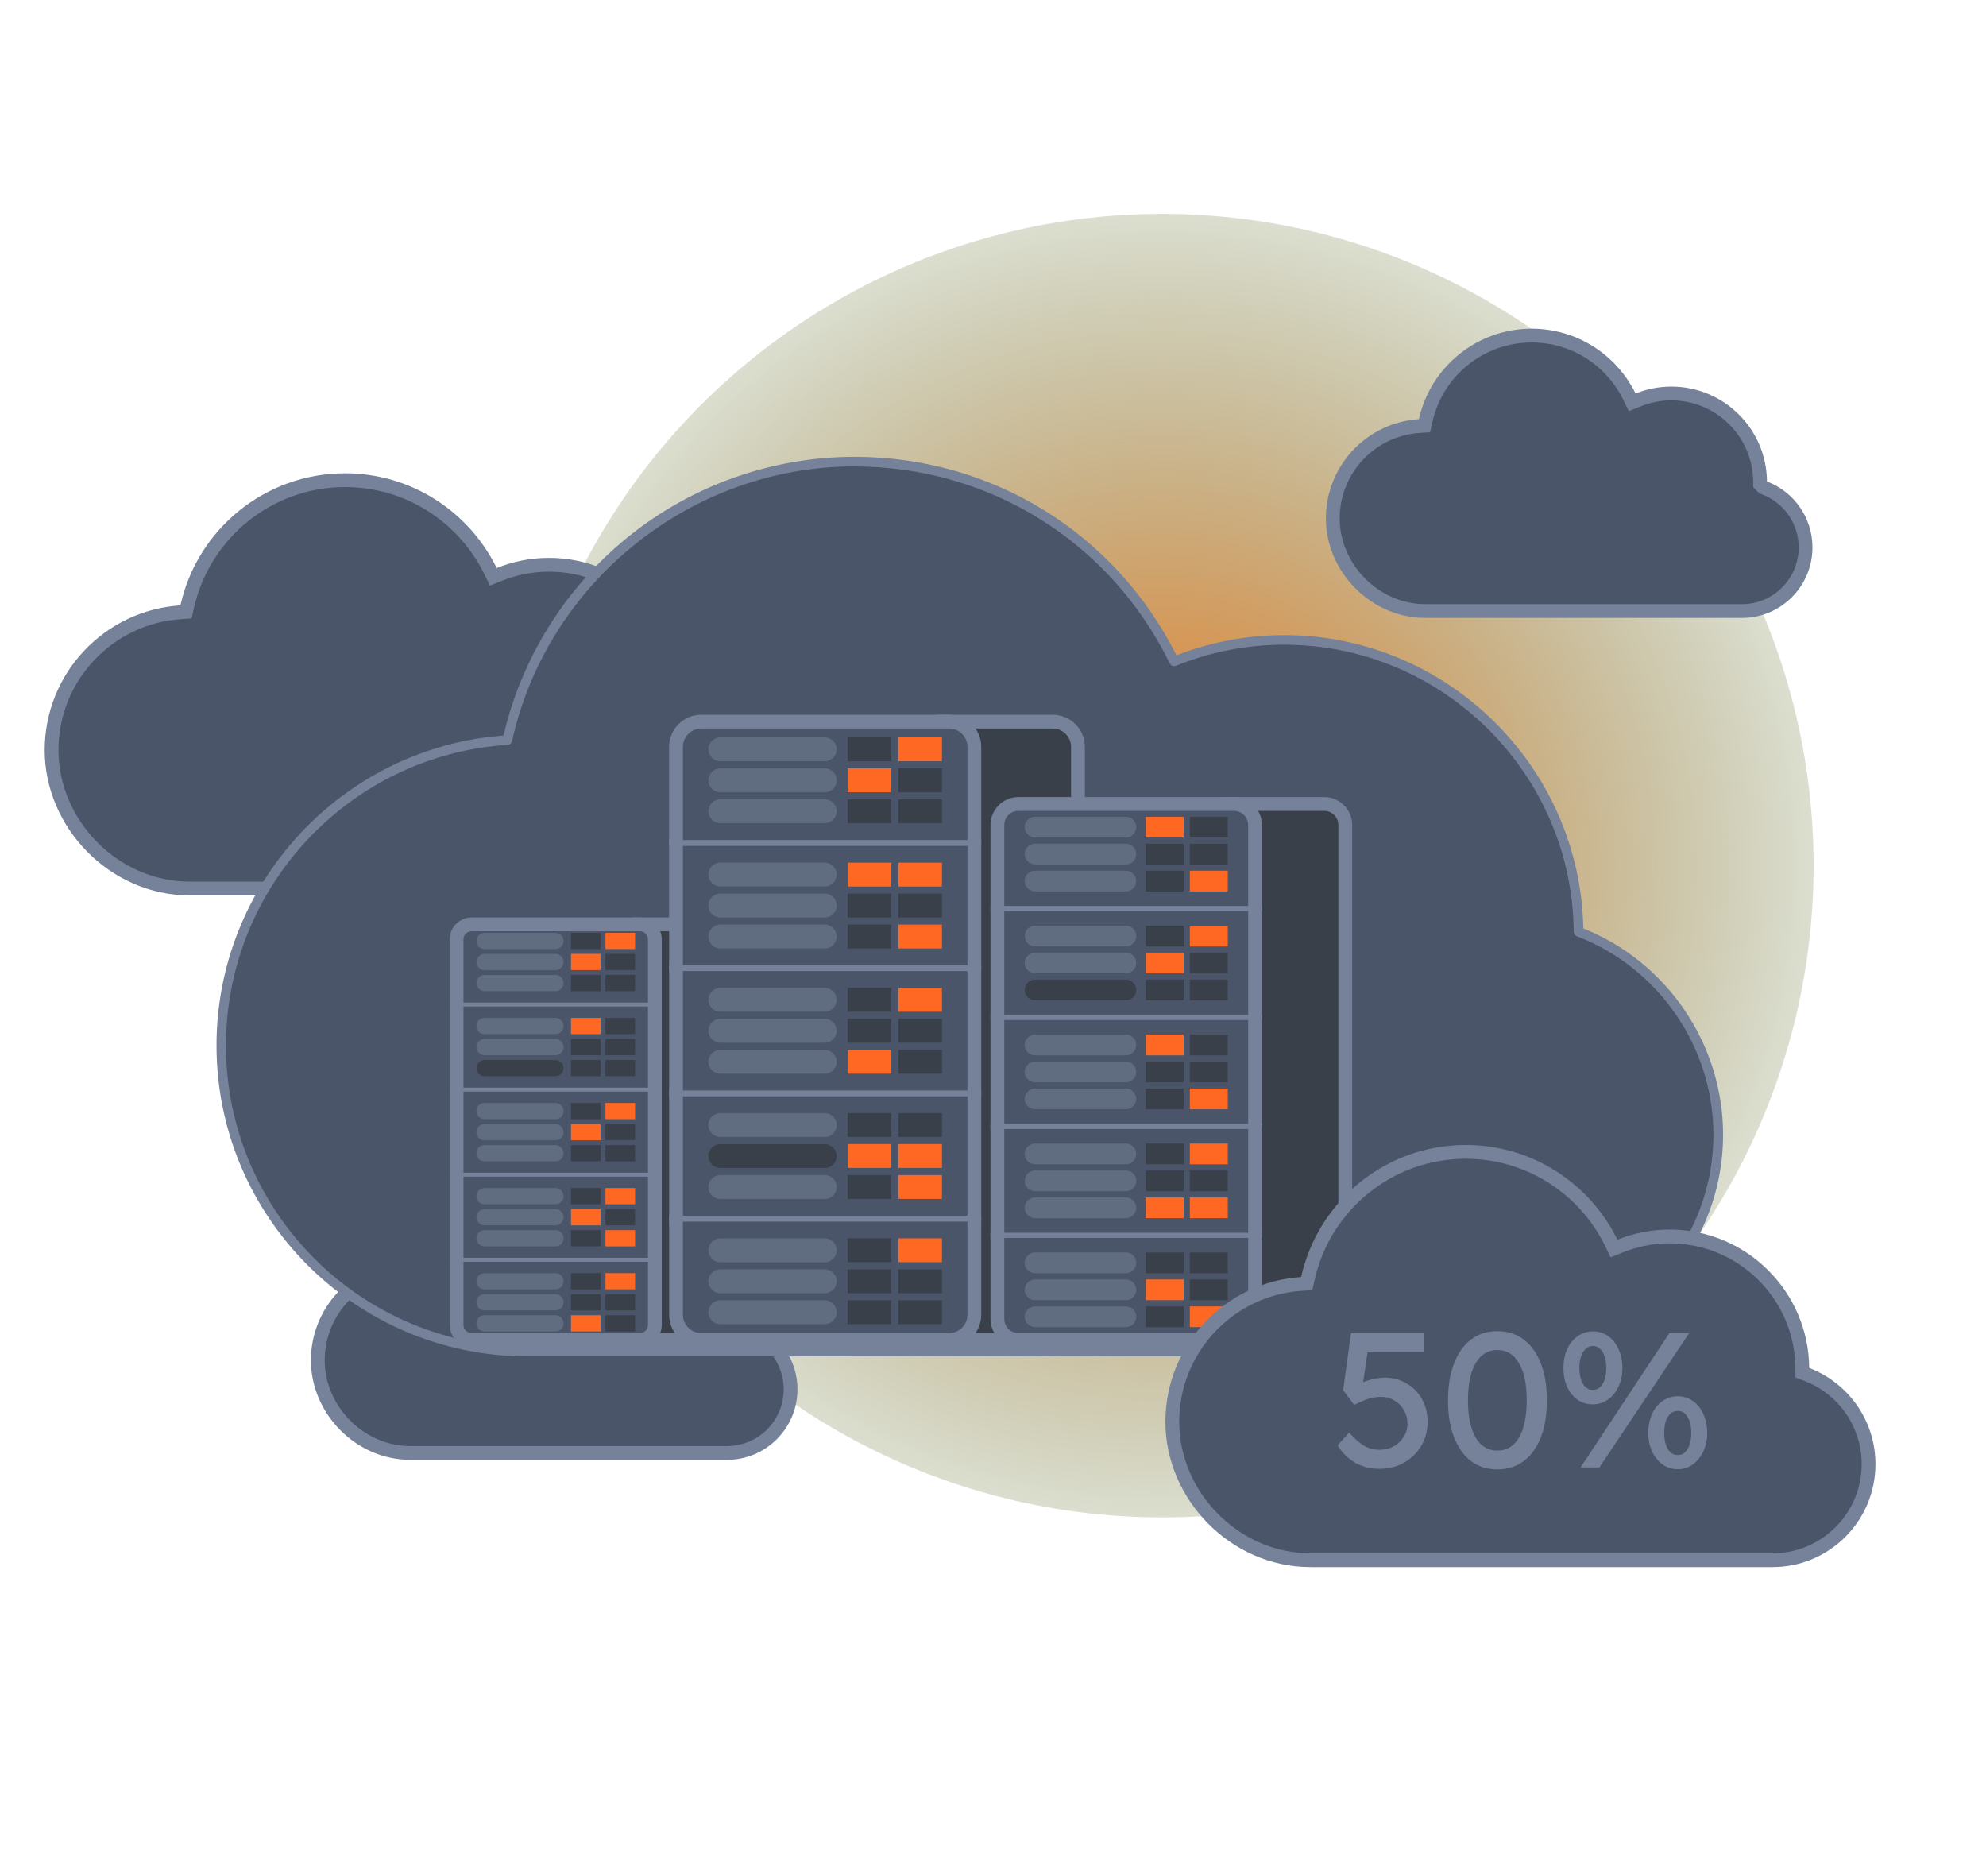 <svg width="288" height="272" viewBox="0 0 288 272" fill="none" xmlns="http://www.w3.org/2000/svg"><g clip-path="url(#clip0_5616_1541)"><g style="mix-blend-mode:lighten" filter="url(#filter0_f_5616_1541)"><circle cx="168.5" cy="125.5" r="94.5" fill="url(#paint0_radial_5616_1541)"/></g><g opacity="0.5"/><path d="M98.843 100.958L98.849 101.641L99.487 101.884C104.724 103.878 108.45 108.955 108.45 114.894C108.45 122.588 102.211 128.82 94.523 128.82H27.531C16.475 128.82 7.48 119.397 7.48 108.769C7.48 98.134 15.762 89.437 26.228 88.766L26.977 88.718L27.14 87.984C29.469 77.479 38.835 69.618 50.042 69.618C59.302 69.618 67.315 74.991 71.128 82.794L71.537 83.632L72.401 83.282C74.629 82.382 77.058 81.881 79.604 81.881C90.178 81.881 98.755 90.404 98.843 100.958Z" fill="#4A5569" stroke="#758299" stroke-width="2"/><path d="M207.235 132.491C207.186 126.737 202.507 122.079 196.738 122.079C195.35 122.079 194.025 122.35 192.807 122.841C190.742 118.625 186.412 115.72 181.406 115.72C175.345 115.72 170.282 119.971 169.021 125.647C163.324 126.01 158.809 130.746 158.809 136.543C158.809 142.34 163.702 147.46 169.726 147.46H204.472C208.745 147.46 212.213 143.992 212.213 139.719C212.213 136.415 210.141 133.595 207.228 132.484L207.235 132.491Z" fill="#E0E0E0"/><path d="M255.239 69.808L255.242 70.218L255.532 70.508L255.539 70.515L255.69 70.666L255.89 70.742C259.368 72.066 261.833 75.427 261.833 79.364C261.833 84.459 257.702 88.591 252.607 88.591H206.701C199.299 88.591 193.273 82.273 193.273 75.163C193.273 68.045 198.82 62.219 205.825 61.768L206.575 61.72L206.738 60.986C208.298 53.928 214.594 48.652 222.119 48.652C228.339 48.652 233.724 52.26 236.283 57.499L236.692 58.336L237.556 57.987C239.044 57.385 240.668 57.048 242.373 57.048C249.443 57.048 255.179 62.751 255.239 69.808Z" fill="#4A5569" stroke="#758299" stroke-width="2"/><path d="M108.051 191.871L108.054 192.28L108.343 192.569L108.35 192.577L108.502 192.728L108.702 192.805C112.18 194.129 114.646 197.49 114.646 201.427C114.646 206.522 110.514 210.654 105.419 210.654H59.514C52.111 210.654 46.086 204.336 46.086 197.225C46.086 190.108 51.633 184.281 58.638 183.831L59.388 183.782L59.55 183.049C61.11 175.991 67.406 170.715 74.932 170.715C81.151 170.715 86.536 174.323 89.095 179.561L89.504 180.399L90.369 180.05C91.856 179.448 93.481 179.111 95.185 179.111C102.256 179.111 107.992 184.814 108.051 191.871Z" fill="#4A5569" stroke="#758299" stroke-width="2"/><path d="M228.906 135.09C228.707 111.689 209.685 92.781 186.241 92.781C180.594 92.781 175.203 93.892 170.268 95.886C161.886 78.745 144.281 66.93 123.914 66.93C99.281 66.93 78.699 84.207 73.579 107.295C50.413 108.783 32.082 128.033 32.082 151.576C32.082 175.12 51.951 195.958 76.463 195.958H217.697C235.073 195.958 249.16 181.871 249.16 164.495C249.16 151.064 240.742 139.612 228.899 135.09H228.906Z" fill="#4A5569"/><path d="M217.704 196.649H76.47C51.616 196.649 31.398 176.431 31.398 151.569C31.398 128.047 49.644 108.406 73.023 106.633C75.63 95.402 81.996 85.218 90.998 77.912C100.263 70.384 111.957 66.232 123.921 66.232C143.833 66.232 161.665 77.242 170.61 95.003C175.609 93.066 180.864 92.083 186.248 92.083C209.799 92.083 229.155 111.119 229.604 134.613C241.746 139.449 249.872 151.398 249.872 164.488C249.872 182.22 235.451 196.641 217.718 196.641L217.704 196.649ZM123.914 67.621C100.256 67.621 79.369 84.371 74.255 107.444C74.191 107.744 73.928 107.964 73.622 107.986C50.719 109.46 32.773 128.602 32.773 151.576C32.773 175.669 52.371 195.267 76.463 195.267H217.697C234.668 195.267 248.469 181.465 248.469 164.495C248.469 151.811 240.507 140.26 228.657 135.738C228.393 135.639 228.215 135.382 228.215 135.097C228.023 112.145 209.194 93.472 186.241 93.472C180.829 93.472 175.538 94.498 170.524 96.527C170.189 96.662 169.805 96.513 169.641 96.192C161.024 78.574 143.505 67.628 123.914 67.628V67.621Z" fill="#758299"/><path d="M103.005 194.267H92.66V134.018H103.005C104.199 134.018 105.174 134.989 105.174 136.187L105.174 192.105C105.174 193.24 104.297 194.177 103.182 194.267H103.005Z" fill="#3A404A" stroke="#758299" stroke-width="2"/><path d="M68.38 134.018H92.793C93.991 134.018 94.962 134.989 94.962 136.187V192.098C94.962 193.296 93.991 194.267 92.793 194.267H68.38C67.182 194.267 66.211 193.296 66.211 192.098V136.187C66.211 134.989 67.182 134.018 68.38 134.018Z" fill="#4A5569" stroke="#758299" stroke-width="2"/><path d="M95.962 182.356H65.211V182.932H95.962V182.356Z" fill="#758299"/><path d="M95.962 170.021H65.211V170.598H95.962V170.021Z" fill="#758299"/><path d="M95.962 157.687H65.211V158.264H95.962V157.687Z" fill="#758299"/><path d="M95.962 145.352H65.211V145.929H95.962V145.352Z" fill="#758299"/><path d="M80.544 141.35H70.26C69.612 141.35 69.085 141.877 69.085 142.525C69.085 143.173 69.612 143.7 70.26 143.7H80.544C81.192 143.7 81.719 143.173 81.719 142.525C81.719 141.877 81.192 141.35 80.544 141.35Z" fill="#606C80"/><path d="M80.544 138.302H70.26C69.612 138.302 69.085 138.829 69.085 139.477C69.085 140.125 69.612 140.652 70.26 140.652H80.544C81.192 140.652 81.719 140.125 81.719 139.477C81.719 138.829 81.192 138.302 80.544 138.302Z" fill="#606C80"/><path d="M80.544 135.247H70.26C69.612 135.247 69.085 135.774 69.085 136.422C69.085 137.07 69.612 137.597 70.26 137.597H80.544C81.192 137.597 81.719 137.07 81.719 136.422C81.719 135.774 81.192 135.247 80.544 135.247Z" fill="#606C80"/><path d="M82.801 143.7H87.096V141.35H82.801V143.7Z" fill="#3A404A"/><path d="M82.801 140.645H87.096V138.295H82.801V140.645Z" fill="#FF6822"/><path d="M82.801 137.597H87.096V135.247H82.801V137.597Z" fill="#3A404A"/><path d="M87.801 143.7H92.095V141.35H87.801V143.7Z" fill="#3A404A"/><path d="M87.801 140.645H92.095V138.295H87.801V140.645Z" fill="#3A404A"/><path d="M87.801 137.597H92.095V135.247H87.801V137.597Z" fill="#FF6822"/><path d="M80.544 153.685H70.26C69.612 153.685 69.085 154.212 69.085 154.86C69.085 155.508 69.612 156.035 70.26 156.035H80.544C81.192 156.035 81.719 155.508 81.719 154.86C81.719 154.212 81.192 153.685 80.544 153.685Z" fill="#3A404A"/><path d="M80.544 150.636H70.26C69.612 150.636 69.085 151.163 69.085 151.811C69.085 152.459 69.612 152.986 70.26 152.986H80.544C81.192 152.986 81.719 152.459 81.719 151.811C81.719 151.163 81.192 150.636 80.544 150.636Z" fill="#606C80"/><path d="M80.544 147.581H70.26C69.612 147.581 69.085 148.108 69.085 148.756C69.085 149.404 69.612 149.931 70.26 149.931H80.544C81.192 149.931 81.719 149.404 81.719 148.756C81.719 148.108 81.192 147.581 80.544 147.581Z" fill="#606C80"/><path d="M82.801 156.034H87.096V153.684H82.801V156.034Z" fill="#3A404A"/><path d="M82.801 152.979H87.096V150.629H82.801V152.979Z" fill="#3A404A"/><path d="M82.801 149.931H87.096V147.581H82.801V149.931Z" fill="#FF6822"/><path d="M87.801 156.034H92.095V153.684H87.801V156.034Z" fill="#3A404A"/><path d="M87.801 152.979H92.095V150.629H87.801V152.979Z" fill="#3A404A"/><path d="M87.801 149.931H92.095V147.581H87.801V149.931Z" fill="#3A404A"/><path d="M80.544 166.019H70.26C69.612 166.019 69.085 166.546 69.085 167.194C69.085 167.842 69.612 168.369 70.26 168.369H80.544C81.192 168.369 81.719 167.842 81.719 167.194C81.719 166.546 81.192 166.019 80.544 166.019Z" fill="#606C80"/><path d="M80.544 162.971H70.26C69.612 162.971 69.085 163.498 69.085 164.146C69.085 164.794 69.612 165.321 70.26 165.321H80.544C81.192 165.321 81.719 164.794 81.719 164.146C81.719 163.498 81.192 162.971 80.544 162.971Z" fill="#606C80"/><path d="M80.544 159.916H70.26C69.612 159.916 69.085 160.443 69.085 161.091C69.085 161.739 69.612 162.266 70.26 162.266H80.544C81.192 162.266 81.719 161.739 81.719 161.091C81.719 160.443 81.192 159.916 80.544 159.916Z" fill="#606C80"/><path d="M82.801 168.369H87.096V166.019H82.801V168.369Z" fill="#3A404A"/><path d="M82.801 165.314H87.096V162.964H82.801V165.314Z" fill="#FF6822"/><path d="M82.801 162.266H87.096V159.916H82.801V162.266Z" fill="#3A404A"/><path d="M87.801 168.369H92.095V166.019H87.801V168.369Z" fill="#3A404A"/><path d="M87.801 165.314H92.095V162.964H87.801V165.314Z" fill="#3A404A"/><path d="M87.801 162.266H92.095V159.916H87.801V162.266Z" fill="#FF6822"/><path d="M80.544 178.353H70.26C69.612 178.353 69.085 178.88 69.085 179.528C69.085 180.176 69.612 180.703 70.26 180.703H80.544C81.192 180.703 81.719 180.176 81.719 179.528C81.719 178.88 81.192 178.353 80.544 178.353Z" fill="#606C80"/><path d="M80.544 175.298H70.26C69.611 175.298 69.085 175.824 69.085 176.473C69.085 177.122 69.611 177.648 70.26 177.648H80.544C81.193 177.648 81.719 177.122 81.719 176.473C81.719 175.824 81.193 175.298 80.544 175.298Z" fill="#606C80"/><path d="M80.544 172.25H70.26C69.612 172.25 69.085 172.777 69.085 173.425C69.085 174.073 69.612 174.6 70.26 174.6H80.544C81.192 174.6 81.719 174.073 81.719 173.425C81.719 172.777 81.192 172.25 80.544 172.25Z" fill="#606C80"/><path d="M82.801 180.703H87.096V178.353H82.801V180.703Z" fill="#3A404A"/><path d="M82.801 177.655H87.096V175.305H82.801V177.655Z" fill="#FF6822"/><path d="M82.801 174.6H87.096V172.25H82.801V174.6Z" fill="#3A404A"/><path d="M87.801 180.703H92.095V178.353H87.801V180.703Z" fill="#FF6822"/><path d="M87.801 177.655H92.095V175.305H87.801V177.655Z" fill="#3A404A"/><path d="M87.801 174.6H92.095V172.25H87.801V174.6Z" fill="#FF6822"/><path d="M80.544 190.688H70.26C69.612 190.688 69.085 191.215 69.085 191.863C69.085 192.511 69.612 193.038 70.26 193.038H80.544C81.192 193.038 81.719 192.511 81.719 191.863C81.719 191.215 81.192 190.688 80.544 190.688Z" fill="#606C80"/><path d="M80.544 187.633H70.26C69.612 187.633 69.085 188.16 69.085 188.808C69.085 189.456 69.612 189.983 70.26 189.983H80.544C81.192 189.983 81.719 189.456 81.719 188.808C81.719 188.16 81.192 187.633 80.544 187.633Z" fill="#606C80"/><path d="M80.544 184.585H70.26C69.612 184.585 69.085 185.112 69.085 185.76C69.085 186.408 69.612 186.935 70.26 186.935H80.544C81.192 186.935 81.719 186.408 81.719 185.76C81.719 185.112 81.192 184.585 80.544 184.585Z" fill="#606C80"/><path d="M82.801 193.038H87.096V190.688H82.801V193.038Z" fill="#FF6822"/><path d="M82.801 189.99H87.096V187.64H82.801V189.99Z" fill="#3A404A"/><path d="M82.801 186.935H87.096V184.585H82.801V186.935Z" fill="#3A404A"/><path d="M87.801 193.038H92.095V190.688H87.801V193.038Z" fill="#3A404A"/><path d="M87.801 189.99H92.095V187.64H87.801V189.99Z" fill="#3A404A"/><path d="M87.801 186.935H92.095V184.585H87.801V186.935Z" fill="#FF6822"/><path d="M151.663 194.26V194.267H136.971V104.627H152.663C154.682 104.627 156.321 106.266 156.321 108.285V190.602C156.321 192.621 154.682 194.26 152.663 194.26H151.663Z" fill="#3A404A" stroke="#758299" stroke-width="2"/><path d="M101.688 104.627H137.637C139.657 104.627 141.294 106.265 141.294 108.285V190.61C141.294 192.63 139.657 194.267 137.637 194.267H101.688C99.668 194.267 98.03 192.63 98.03 190.61V108.285C98.03 106.265 99.668 104.627 101.688 104.627Z" fill="#4A5569" stroke="#758299" stroke-width="2"/><path d="M142.294 176.26H97.03V177.114H142.294V176.26Z" fill="#758299"/><path d="M142.294 158.1H97.03V158.947H142.294V158.1Z" fill="#758299"/><path d="M142.294 139.94H97.03V140.787H142.294V139.94Z" fill="#758299"/><path d="M142.294 121.787H97.03V122.642H142.294V121.787Z" fill="#758299"/><path d="M119.598 115.89H104.458C103.504 115.89 102.727 116.667 102.727 117.621C102.727 118.575 103.504 119.351 104.458 119.351H119.598C120.553 119.351 121.329 118.575 121.329 117.621C121.329 116.667 120.553 115.89 119.598 115.89Z" fill="#606C80"/><path d="M119.598 111.404H104.458C103.504 111.404 102.727 112.18 102.727 113.135C102.727 114.089 103.504 114.865 104.458 114.865H119.598C120.553 114.865 121.329 114.089 121.329 113.135C121.329 112.18 120.553 111.404 119.598 111.404Z" fill="#606C80"/><path d="M119.598 106.91H104.458C103.504 106.91 102.727 107.687 102.727 108.641C102.727 109.595 103.504 110.371 104.458 110.371H119.598C120.553 110.371 121.329 109.595 121.329 108.641C121.329 107.687 120.553 106.91 119.598 106.91Z" fill="#606C80"/><path d="M122.917 119.359H129.241V115.898H122.917V119.359Z" fill="#3A404A"/><path d="M122.917 114.858H129.241V111.397H122.917V114.858Z" fill="#FF6822"/><path d="M122.917 110.364H129.241V106.903H122.917V110.364Z" fill="#3A404A"/><path d="M130.273 119.359H136.597V115.898H130.273V119.359Z" fill="#3A404A"/><path d="M130.273 114.858H136.597V111.397H130.273V114.858Z" fill="#3A404A"/><path d="M130.273 110.364H136.597V106.903H130.273V110.364Z" fill="#FF6822"/><path d="M119.598 134.05H104.458C103.504 134.05 102.727 134.827 102.727 135.781C102.727 136.735 103.504 137.511 104.458 137.511H119.598C120.553 137.511 121.329 136.735 121.329 135.781C121.329 134.827 120.553 134.05 119.598 134.05Z" fill="#606C80"/><path d="M119.598 129.557H104.458C103.504 129.557 102.727 130.333 102.727 131.287C102.727 132.242 103.504 133.018 104.458 133.018H119.598C120.553 133.018 121.329 132.242 121.329 131.287C121.329 130.333 120.553 129.557 119.598 129.557Z" fill="#606C80"/><path d="M119.598 125.063H104.458C103.504 125.063 102.727 125.839 102.727 126.794C102.727 127.748 103.504 128.524 104.458 128.524H119.598C120.553 128.524 121.329 127.748 121.329 126.794C121.329 125.839 120.553 125.063 119.598 125.063Z" fill="#606C80"/><path d="M122.917 137.511H129.241V134.05H122.917V137.511Z" fill="#3A404A"/><path d="M122.917 133.018H129.241V129.557H122.917V133.018Z" fill="#3A404A"/><path d="M122.917 128.531H129.241V125.07H122.917V128.531Z" fill="#FF6822"/><path d="M130.273 137.511H136.597V134.05H130.273V137.511Z" fill="#FF6822"/><path d="M130.273 133.018H136.597V129.557H130.273V133.018Z" fill="#3A404A"/><path d="M130.273 128.531H136.597V125.07H130.273V128.531Z" fill="#FF6822"/><path d="M119.598 152.21H104.458C103.504 152.21 102.727 152.986 102.727 153.941C102.727 154.895 103.504 155.671 104.458 155.671H119.598C120.553 155.671 121.329 154.895 121.329 153.941C121.329 152.986 120.553 152.21 119.598 152.21Z" fill="#606C80"/><path d="M119.598 147.717H104.458C103.504 147.717 102.727 148.493 102.727 149.447C102.727 150.401 103.504 151.178 104.458 151.178H119.598C120.553 151.178 121.329 150.401 121.329 149.447C121.329 148.493 120.553 147.717 119.598 147.717Z" fill="#606C80"/><path d="M119.598 143.223H104.458C103.504 143.223 102.727 143.999 102.727 144.953C102.727 145.908 103.504 146.684 104.458 146.684H119.598C120.553 146.684 121.329 145.908 121.329 144.953C121.329 143.999 120.553 143.223 119.598 143.223Z" fill="#606C80"/><path d="M122.917 155.671H129.241V152.21H122.917V155.671Z" fill="#FF6822"/><path d="M122.917 151.178H129.241V147.717H122.917V151.178Z" fill="#3A404A"/><path d="M122.917 146.684H129.241V143.223H122.917V146.684Z" fill="#3A404A"/><path d="M130.273 155.671H136.597V152.21H130.273V155.671Z" fill="#3A404A"/><path d="M130.273 151.178H136.597V147.717H130.273V151.178Z" fill="#3A404A"/><path d="M130.273 146.684H136.597V143.223H130.273V146.684Z" fill="#FF6822"/><path d="M119.598 170.37H104.458C103.504 170.37 102.727 171.146 102.727 172.101C102.727 173.055 103.504 173.831 104.458 173.831H119.598C120.553 173.831 121.329 173.055 121.329 172.101C121.329 171.146 120.553 170.37 119.598 170.37Z" fill="#606C80"/><path d="M119.598 165.876H104.458C103.504 165.876 102.727 166.653 102.727 167.607C102.727 168.561 103.504 169.337 104.458 169.337H119.598C120.553 169.337 121.329 168.561 121.329 167.607C121.329 166.653 120.553 165.876 119.598 165.876Z" fill="#3A404A"/><path d="M119.598 161.383H104.458C103.504 161.383 102.727 162.159 102.727 163.113C102.727 164.068 103.504 164.844 104.458 164.844H119.598C120.553 164.844 121.329 164.068 121.329 163.113C121.329 162.159 120.553 161.383 119.598 161.383Z" fill="#606C80"/><path d="M122.917 173.824H129.241V170.363H122.917V173.824Z" fill="#3A404A"/><path d="M122.917 169.33H129.241V165.869H122.917V169.33Z" fill="#FF6822"/><path d="M122.917 164.837H129.241V161.376H122.917V164.837Z" fill="#3A404A"/><path d="M130.273 173.824H136.597V170.363H130.273V173.824Z" fill="#FF6822"/><path d="M130.273 169.33H136.597V165.869H130.273V169.33Z" fill="#FF6822"/><path d="M130.273 164.837H136.597V161.376H130.273V164.837Z" fill="#3A404A"/><path d="M119.598 188.523H104.458C103.504 188.523 102.727 189.299 102.727 190.253C102.727 191.208 103.504 191.984 104.458 191.984H119.598C120.553 191.984 121.329 191.208 121.329 190.253C121.329 189.299 120.553 188.523 119.598 188.523Z" fill="#606C80"/><path d="M119.598 184.029H104.458C103.504 184.029 102.727 184.805 102.727 185.76C102.727 186.714 103.504 187.49 104.458 187.49H119.598C120.553 187.49 121.329 186.714 121.329 185.76C121.329 184.805 120.553 184.029 119.598 184.029Z" fill="#606C80"/><path d="M119.598 179.543H104.458C103.504 179.543 102.727 180.319 102.727 181.273C102.727 182.228 103.504 183.004 104.458 183.004H119.598C120.553 183.004 121.329 182.228 121.329 181.273C121.329 180.319 120.553 179.543 119.598 179.543Z" fill="#606C80"/><path d="M122.917 191.984H129.241V188.523H122.917V191.984Z" fill="#3A404A"/><path d="M122.917 187.497H129.241V184.036H122.917V187.497Z" fill="#3A404A"/><path d="M122.917 182.996H129.241V179.535H122.917V182.996Z" fill="#3A404A"/><path d="M130.273 191.984H136.597V188.523H130.273V191.984Z" fill="#3A404A"/><path d="M130.273 187.497H136.597V184.036H130.273V187.497Z" fill="#3A404A"/><path d="M130.273 182.996H136.597V179.535H130.273V182.996Z" fill="#FF6822"/><path d="M192.031 194.267H178.51V116.563H192.031C193.715 116.563 195.083 117.931 195.083 119.615V191.215C195.083 192.899 193.715 194.267 192.031 194.267Z" fill="#3A404A" stroke="#758299" stroke-width="2"/><path d="M147.685 116.563H178.949C180.635 116.563 182.001 117.93 182.001 119.615V191.215C182.001 192.901 180.635 194.267 178.949 194.267H147.685C146 194.267 144.633 192.901 144.633 191.215V119.615C144.633 117.93 146 116.563 147.685 116.563Z" fill="#4A5569" stroke="#758299" stroke-width="2"/><path d="M183.001 178.731H143.633V179.471H183.001V178.731Z" fill="#758299"/><path d="M183.001 162.942H143.633V163.683H183.001V162.942Z" fill="#758299"/><path d="M183.001 147.147H143.633V147.887H183.001V147.147Z" fill="#758299"/><path d="M183.001 131.351H143.633V132.092H183.001V131.351Z" fill="#758299"/><path d="M163.267 126.231H150.1C149.266 126.231 148.597 126.908 148.597 127.734C148.597 128.567 149.273 129.236 150.1 129.236H163.267C164.1 129.236 164.77 128.56 164.77 127.734C164.77 126.9 164.093 126.231 163.267 126.231Z" fill="#606C80"/><path d="M163.267 122.321H150.1C149.266 122.321 148.597 122.998 148.597 123.824C148.597 124.657 149.273 125.327 150.1 125.327H163.267C164.1 125.327 164.77 124.65 164.77 123.824C164.77 122.991 164.093 122.321 163.267 122.321Z" fill="#606C80"/><path d="M163.267 118.419H150.1C149.266 118.419 148.597 119.095 148.597 119.921C148.597 120.755 149.273 121.424 150.1 121.424H163.267C164.1 121.424 164.77 120.747 164.77 119.921C164.77 119.088 164.093 118.419 163.267 118.419Z" fill="#606C80"/><path d="M166.159 184.599H171.656V181.594H166.159V184.599Z" fill="#3A404A"/><path d="M166.159 188.501H171.656V185.496H166.159V188.501Z" fill="#FF6822"/><path d="M166.159 192.411H171.656V189.406H166.159V192.411Z" fill="#3A404A"/><path d="M172.547 184.599H178.044V181.594H172.547V184.599Z" fill="#3A404A"/><path d="M172.547 188.501H178.044V185.496H172.547V188.501Z" fill="#3A404A"/><path d="M172.547 192.411H178.044V189.406H172.547V192.411Z" fill="#FF6822"/><path d="M163.267 142.026H150.1C149.266 142.026 148.597 142.703 148.597 143.529C148.597 144.362 149.273 145.032 150.1 145.032H163.267C164.1 145.032 164.77 144.355 164.77 143.529C164.77 142.696 164.093 142.026 163.267 142.026Z" fill="#3A404A"/><path d="M163.267 138.117H150.1C149.266 138.117 148.597 138.793 148.597 139.619C148.597 140.453 149.273 141.122 150.1 141.122H163.267C164.1 141.122 164.77 140.446 164.77 139.619C164.77 138.786 164.093 138.117 163.267 138.117Z" fill="#606C80"/><path d="M163.267 134.207H150.1C149.266 134.207 148.597 134.884 148.597 135.71C148.597 136.543 149.273 137.212 150.1 137.212H163.267C164.1 137.212 164.77 136.536 164.77 135.71C164.77 134.877 164.093 134.207 163.267 134.207Z" fill="#606C80"/><path d="M166.159 168.803H171.656V165.798H166.159V168.803Z" fill="#3A404A"/><path d="M166.159 172.713H171.656V169.708H166.159V172.713Z" fill="#3A404A"/><path d="M166.159 176.616H171.656V173.61H166.159V176.616Z" fill="#FF6822"/><path d="M172.547 168.803H178.044V165.798H172.547V168.803Z" fill="#FF6822"/><path d="M172.547 172.713H178.044V169.708H172.547V172.713Z" fill="#3A404A"/><path d="M172.547 176.616H178.044V173.61H172.547V176.616Z" fill="#FF6822"/><path d="M163.267 157.815H150.1C149.266 157.815 148.597 158.491 148.597 159.318C148.597 160.151 149.273 160.82 150.1 160.82H163.267C164.1 160.82 164.77 160.144 164.77 159.318C164.77 158.484 164.093 157.815 163.267 157.815Z" fill="#606C80"/><path d="M163.267 153.912H150.1C149.266 153.912 148.597 154.589 148.597 155.415C148.597 156.248 149.273 156.918 150.1 156.918H163.267C164.1 156.918 164.77 156.241 164.77 155.415C164.77 154.582 164.093 153.912 163.267 153.912Z" fill="#606C80"/><path d="M163.267 150.003H150.1C149.266 150.003 148.597 150.679 148.597 151.505C148.597 152.338 149.273 153.008 150.1 153.008H163.267C164.1 153.008 164.77 152.331 164.77 151.505C164.77 150.672 164.093 150.003 163.267 150.003Z" fill="#606C80"/><path d="M166.159 153.008H171.656V150.003H166.159V153.008Z" fill="#FF6822"/><path d="M166.159 156.918H171.656V153.912H166.159V156.918Z" fill="#3A404A"/><path d="M166.159 160.827H171.656V157.822H166.159V160.827Z" fill="#3A404A"/><path d="M172.547 153.008H178.044V150.003H172.547V153.008Z" fill="#3A404A"/><path d="M172.547 156.918H178.044V153.912H172.547V156.918Z" fill="#3A404A"/><path d="M172.547 160.827H178.044V157.822H172.547V160.827Z" fill="#FF6822"/><path d="M163.267 173.61H150.1C149.266 173.61 148.597 174.287 148.597 175.113C148.597 175.946 149.273 176.616 150.1 176.616H163.267C164.1 176.616 164.77 175.939 164.77 175.113C164.77 174.28 164.093 173.61 163.267 173.61Z" fill="#606C80"/><path d="M163.267 169.701H150.1C149.266 169.701 148.597 170.377 148.597 171.203C148.597 172.037 149.273 172.706 150.1 172.706H163.267C164.1 172.706 164.77 172.03 164.77 171.203C164.77 170.37 164.093 169.701 163.267 169.701Z" fill="#606C80"/><path d="M163.267 165.798H150.1C149.266 165.798 148.597 166.475 148.597 167.301C148.597 168.134 149.273 168.803 150.1 168.803H163.267C164.1 168.803 164.77 168.127 164.77 167.301C164.77 166.468 164.093 165.798 163.267 165.798Z" fill="#606C80"/><path d="M166.159 137.22H171.656V134.214H166.159V137.22Z" fill="#3A404A"/><path d="M166.159 141.122H171.656V138.117H166.159V141.122Z" fill="#FF6822"/><path d="M166.159 145.032H171.656V142.027H166.159V145.032Z" fill="#3A404A"/><path d="M172.547 137.22H178.044V134.214H172.547V137.22Z" fill="#FF6822"/><path d="M172.547 141.122H178.044V138.117H172.547V141.122Z" fill="#3A404A"/><path d="M172.547 145.032H178.044V142.027H172.547V145.032Z" fill="#3A404A"/><path d="M163.267 189.406H150.1C149.266 189.406 148.597 190.083 148.597 190.909C148.597 191.742 149.273 192.411 150.1 192.411H163.267C164.1 192.411 164.77 191.735 164.77 190.909C164.77 190.075 164.093 189.406 163.267 189.406Z" fill="#606C80"/><path d="M163.267 185.496H150.1C149.266 185.496 148.597 186.173 148.597 186.999C148.597 187.832 149.273 188.501 150.1 188.501H163.267C164.1 188.501 164.77 187.825 164.77 186.999C164.77 186.166 164.093 185.496 163.267 185.496Z" fill="#606C80"/><path d="M163.267 181.586H150.092C149.263 181.586 148.59 182.259 148.59 183.089C148.59 183.919 149.263 184.592 150.092 184.592H163.267C164.097 184.592 164.77 183.919 164.77 183.089C164.77 182.259 164.097 181.586 163.267 181.586Z" fill="#606C80"/><path d="M166.159 121.424H171.656V118.419H166.159V121.424Z" fill="#FF6822"/><path d="M166.159 125.334H171.656V122.328H166.159V125.334Z" fill="#3A404A"/><path d="M166.159 129.243H171.656V126.238H166.159V129.243Z" fill="#3A404A"/><path d="M172.547 121.424H178.044V118.419H172.547V121.424Z" fill="#3A404A"/><path d="M172.547 125.334H178.044V122.328H172.547V125.334Z" fill="#3A404A"/><path d="M172.547 129.243H178.044V126.238H172.547V129.243Z" fill="#FF6822"/><path d="M261.363 198.34L261.369 199.023L262.007 199.266C267.244 201.26 270.97 206.337 270.97 212.276C270.97 219.97 264.731 226.202 257.043 226.202H190.051C178.995 226.202 170 216.779 170 206.151C170 195.516 178.282 186.819 188.748 186.148L189.498 186.1L189.66 185.366C191.989 174.861 201.355 167 212.562 167C221.822 167 229.835 172.374 233.648 180.176L234.057 181.014L234.921 180.665C237.149 179.764 239.578 179.263 242.124 179.263C252.698 179.263 261.275 187.786 261.363 198.34Z" fill="#4A5569" stroke="#758299" stroke-width="2"/><path d="M229.201 212.762L242.088 193.278H244.955L231.929 212.762H229.201ZM230.983 203.605C230.148 203.605 229.405 203.382 228.756 202.937C228.125 202.473 227.624 201.851 227.253 201.072C226.9 200.274 226.724 199.365 226.724 198.344C226.724 197.323 226.9 196.414 227.253 195.616C227.624 194.8 228.134 194.169 228.784 193.724C229.433 193.26 230.175 193.028 231.011 193.028C231.846 193.028 232.578 193.26 233.209 193.724C233.859 194.169 234.36 194.8 234.712 195.616C235.083 196.414 235.269 197.323 235.269 198.344C235.269 199.328 235.083 200.218 234.712 201.016C234.341 201.814 233.831 202.445 233.182 202.909C232.532 203.373 231.799 203.605 230.983 203.605ZM231.011 201.517C231.4 201.517 231.734 201.387 232.013 201.127C232.309 200.868 232.532 200.506 232.681 200.042C232.848 199.559 232.931 198.994 232.931 198.344C232.931 197.695 232.848 197.129 232.681 196.646C232.532 196.164 232.309 195.793 232.013 195.533C231.734 195.273 231.391 195.143 230.983 195.143C230.593 195.143 230.25 195.282 229.953 195.561C229.656 195.82 229.424 196.192 229.257 196.674C229.109 197.138 229.034 197.695 229.034 198.344C229.034 199.309 229.211 200.079 229.563 200.654C229.916 201.229 230.398 201.517 231.011 201.517ZM243.313 213.012C242.478 213.012 241.736 212.78 241.086 212.317C240.455 211.853 239.954 211.231 239.583 210.452C239.212 209.654 239.027 208.754 239.027 207.752C239.027 206.731 239.203 205.822 239.555 205.024C239.927 204.208 240.437 203.577 241.086 203.131C241.736 202.668 242.478 202.436 243.313 202.436C244.148 202.436 244.881 202.668 245.512 203.131C246.161 203.577 246.662 204.208 247.015 205.024C247.386 205.822 247.572 206.731 247.572 207.752C247.572 208.735 247.386 209.626 247.015 210.424C246.644 211.222 246.133 211.853 245.484 212.317C244.853 212.78 244.129 213.012 243.313 213.012ZM243.313 210.953C243.703 210.953 244.046 210.823 244.343 210.563C244.64 210.285 244.862 209.914 245.011 209.45C245.178 208.967 245.261 208.401 245.261 207.752C245.261 206.787 245.085 206.017 244.732 205.442C244.38 204.848 243.907 204.551 243.313 204.551C242.905 204.551 242.552 204.681 242.255 204.941C241.958 205.2 241.726 205.572 241.559 206.054C241.411 206.536 241.337 207.102 241.337 207.752C241.337 208.717 241.513 209.496 241.866 210.09C242.218 210.665 242.701 210.953 243.313 210.953Z" fill="#758299"/><path d="M217.138 213.04C215.653 213.04 214.373 212.632 213.297 211.816C212.239 210.999 211.422 209.849 210.847 208.364C210.272 206.861 209.984 205.08 209.984 203.02C209.984 200.96 210.272 199.188 210.847 197.704C211.422 196.201 212.239 195.041 213.297 194.225C214.373 193.408 215.653 193 217.138 193C218.622 193 219.902 193.408 220.979 194.225C222.055 195.041 222.881 196.201 223.456 197.704C224.031 199.188 224.319 200.96 224.319 203.02C224.319 205.08 224.031 206.861 223.456 208.364C222.881 209.849 222.055 210.999 220.979 211.816C219.902 212.632 218.622 213.04 217.138 213.04ZM217.138 210.313C218.492 210.313 219.541 209.682 220.283 208.42C221.025 207.139 221.396 205.34 221.396 203.02C221.396 200.701 221.025 198.91 220.283 197.648C219.541 196.368 218.492 195.728 217.138 195.728C215.783 195.728 214.735 196.368 213.992 197.648C213.25 198.91 212.879 200.701 212.879 203.02C212.879 205.34 213.25 207.139 213.992 208.42C214.735 209.682 215.783 210.313 217.138 210.313Z" fill="#758299"/><path d="M200.038 212.957C198.757 212.957 197.598 212.669 196.558 212.094C195.519 211.5 194.657 210.656 193.97 209.561L195.64 207.696C196.512 208.661 197.273 209.32 197.922 209.672C198.572 210.025 199.277 210.201 200.038 210.201C200.798 210.201 201.485 210.034 202.097 209.7C202.71 209.366 203.192 208.912 203.545 208.336C203.916 207.761 204.101 207.121 204.101 206.416C204.101 205.674 203.925 205.015 203.573 204.44C203.239 203.846 202.784 203.382 202.209 203.048C201.633 202.695 200.984 202.519 200.26 202.519C199.908 202.519 199.574 202.547 199.258 202.603C198.943 202.64 198.563 202.742 198.117 202.909C197.672 203.076 197.087 203.336 196.364 203.688L194.777 201.545L195.918 193.278H206.439V196.062H197.811L198.396 195.533L197.477 201.712L196.781 200.905C196.967 200.719 197.282 200.543 197.728 200.376C198.173 200.19 198.665 200.042 199.203 199.931C199.759 199.801 200.288 199.736 200.789 199.736C201.977 199.736 203.034 200.014 203.962 200.571C204.909 201.109 205.651 201.86 206.189 202.825C206.746 203.79 207.024 204.894 207.024 206.137C207.024 207.418 206.718 208.578 206.105 209.617C205.493 210.637 204.658 211.454 203.6 212.066C202.543 212.66 201.355 212.957 200.038 212.957Z" fill="#758299"/></g><defs><filter id="filter0_f_5616_1541" x="4" y="-39" width="329" height="329" filterUnits="userSpaceOnUse" color-interpolation-filters="sRGB"><feFlood flood-opacity="0" result="BackgroundImageFix"/><feBlend mode="normal" in="SourceGraphic" in2="BackgroundImageFix" result="shape"/><feGaussianBlur stdDeviation="35" result="effect1_foregroundBlur_5616_1541"/></filter><radialGradient id="paint0_radial_5616_1541" cx="0" cy="0" r="1" gradientUnits="userSpaceOnUse" gradientTransform="translate(168.5 125.5) rotate(87.738) scale(131.535)"><stop stop-color="#FF7918"/><stop offset="0.911" stop-color="#2C6023" stop-opacity="0"/></radialGradient><clipPath id="clip0_5616_1541"><rect width="288" height="272" fill="white"/></clipPath></defs></svg>
